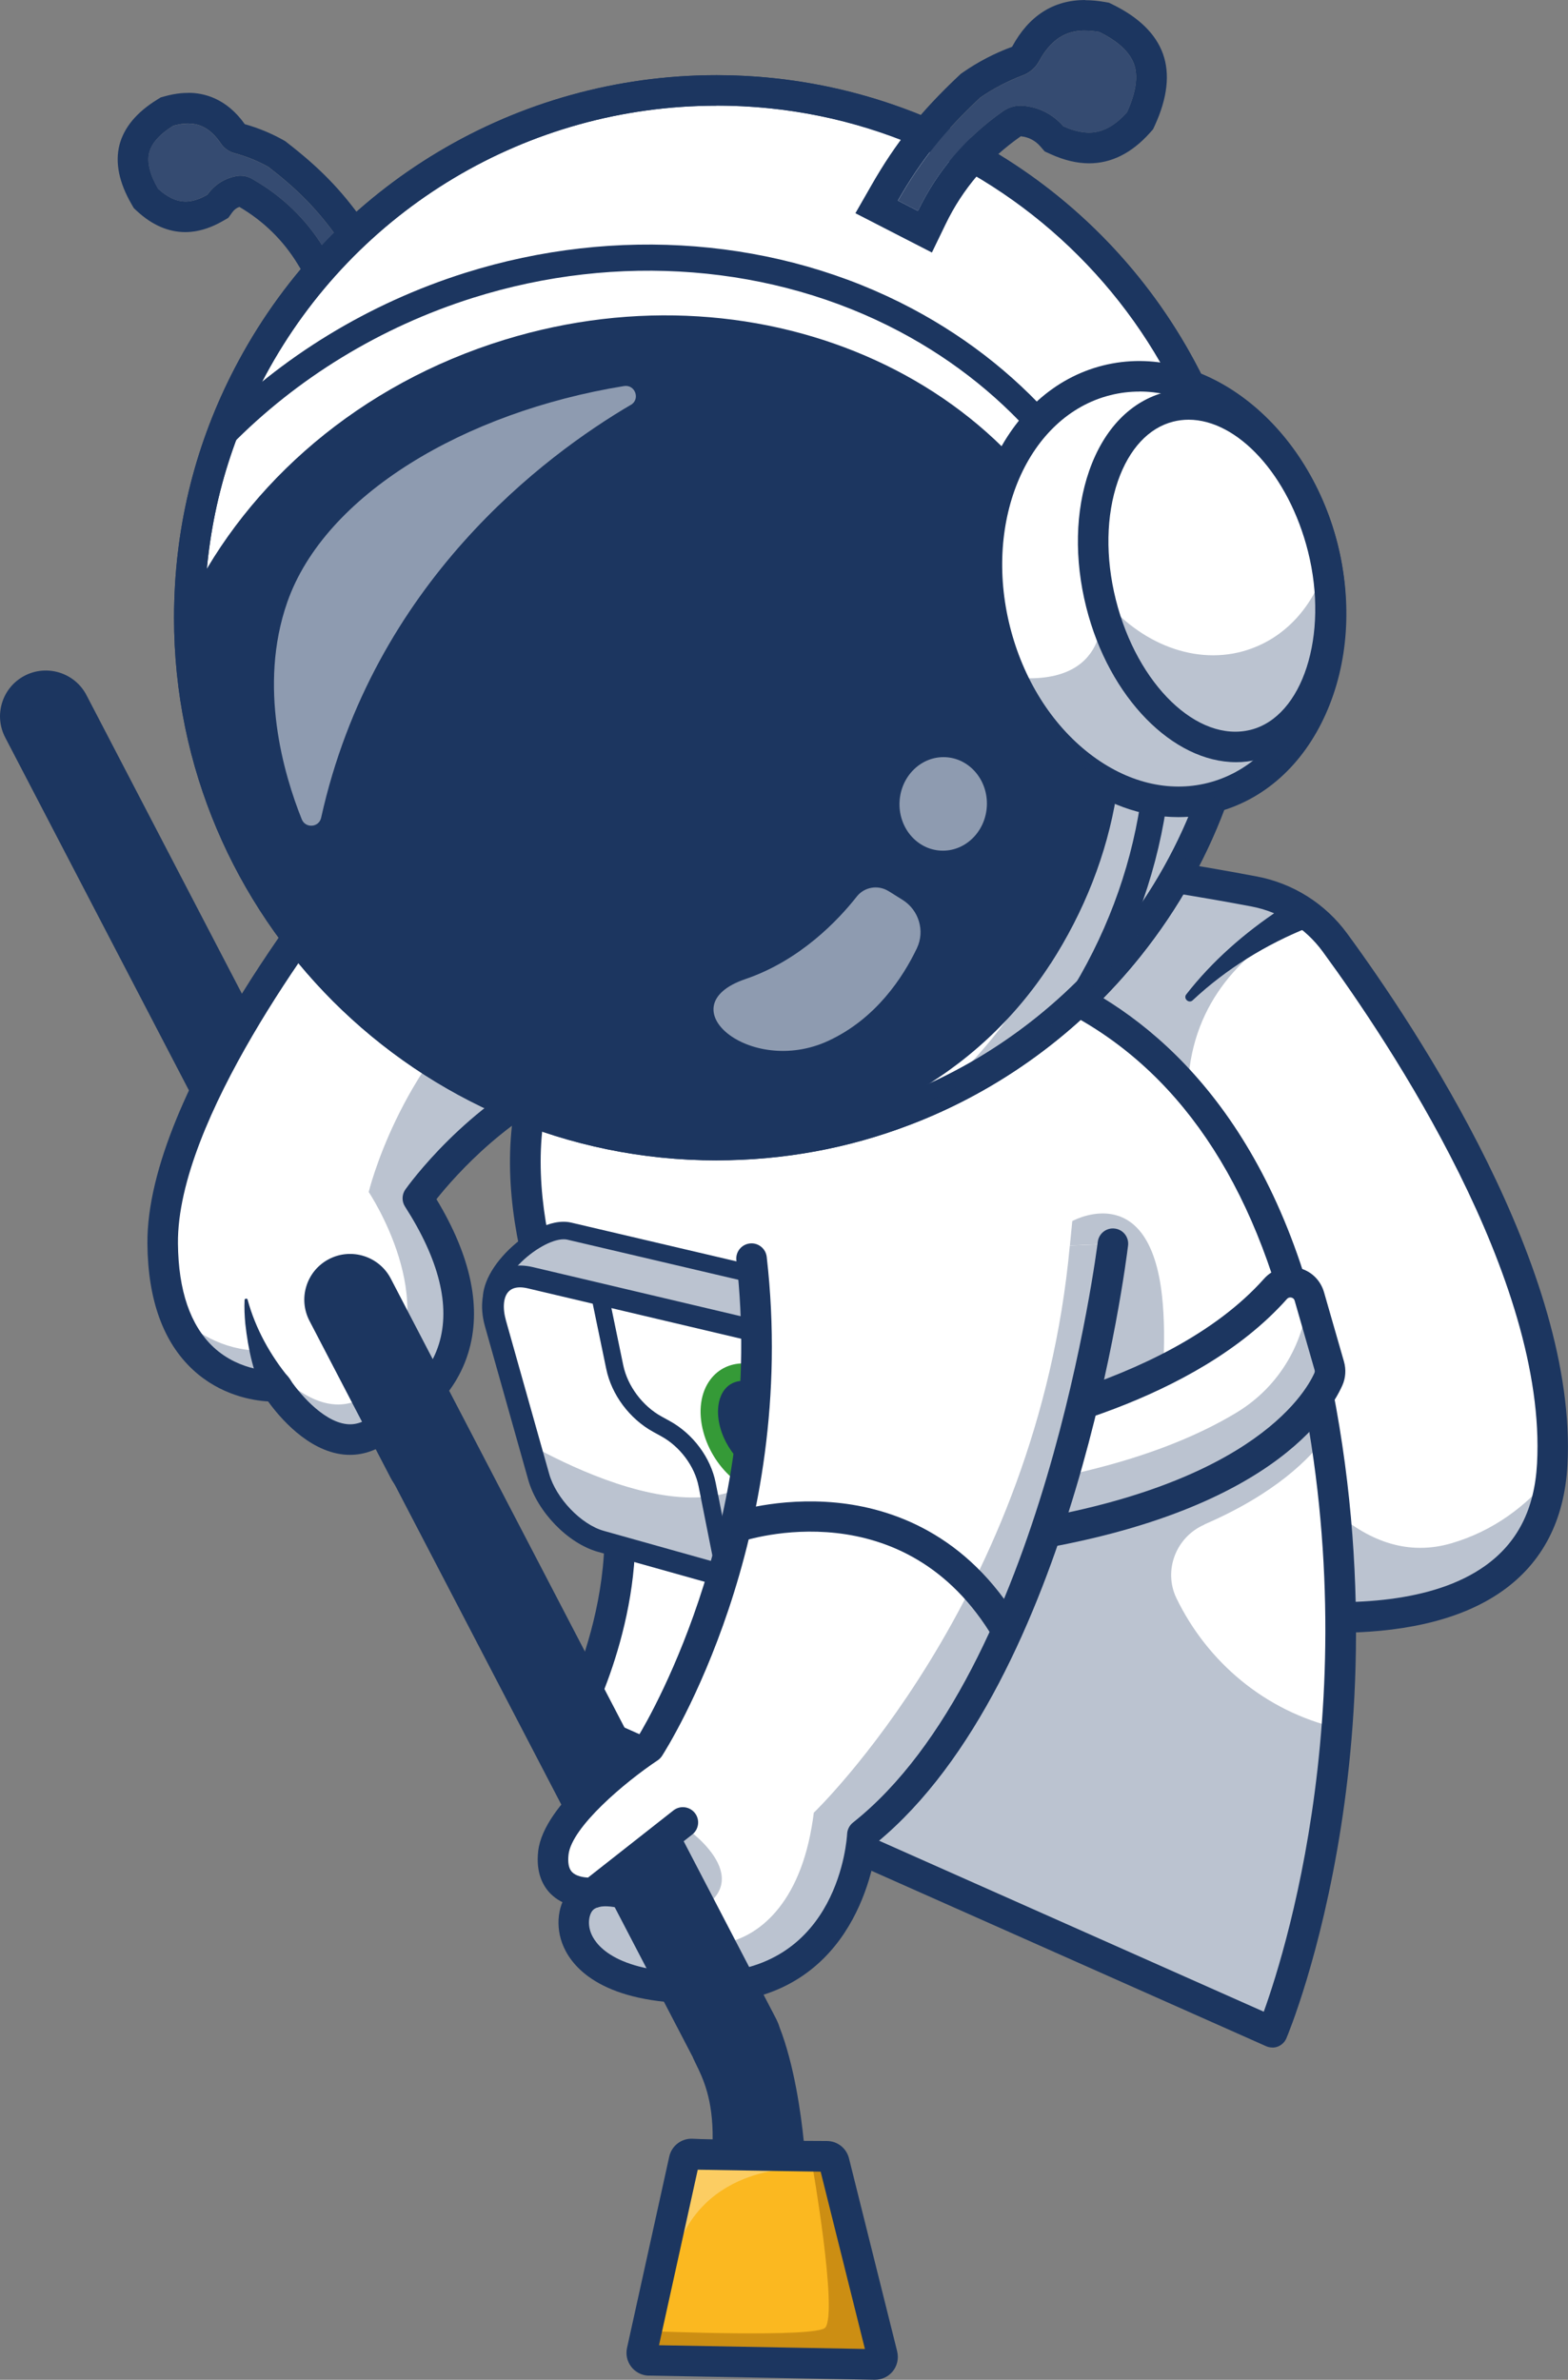 <svg xmlns="http://www.w3.org/2000/svg" id="Calque_2" viewBox="0 0 255.8 388.17"><rect x="0" y="0" width="255.8" height="388.17" fill="#808080" stroke="none"/><g id="Calque_1-2" data-name="Calque_1"><g><g><path d="M30.73,20.15c1.58,0,3.49.56,5.32,3.28.52.76,1.31,1.32,2.2,1.55,1.92.52,3.78,1.26,5.53,2.24,4.77,3.69,7.96,6.87,11.42,11.75l-2.36,1.51c-2.89-4.74-6.82-8.53-11.72-11.31-.58-.33-1.22-.5-1.88-.5-.12,0-.25,0-.37.02-.09,0-.2.03-.29.04-1.93.35-3.59,1.4-4.74,3.02-1.1.64-2.14,1.01-3.1,1.1-.16.02-.31.02-.47.02-1.48,0-2.95-.68-4.47-2.08-1.35-2.33-1.84-4.32-1.45-5.89.39-1.54,1.71-3.02,3.92-4.39.59-.17,1.18-.28,1.72-.33.24-.02.5-.04.76-.04M30.73,15.15c-.4,0-.81.02-1.25.06-.84.08-1.71.25-2.58.49l-.68.19-.6.37c-3.35,2.07-5.41,4.56-6.14,7.41-.72,2.9-.05,6.13,1.97,9.62l.38.66.56.52c2.45,2.25,5.09,3.39,7.85,3.39.32,0,.64-.02.95-.05,1.67-.16,3.39-.75,5.12-1.74l.94-.54.63-.88c.32-.44.7-.74,1.17-.9,3.97,2.33,7.16,5.47,9.51,9.32l2.66,4.38,4.31-2.77,2.36-1.51,4.4-2.83-3.02-4.27c-3.59-5.07-7.08-8.66-12.44-12.81l-.29-.23-.32-.18c-1.95-1.1-4.06-1.97-6.29-2.6-2.99-4.21-6.64-5.11-9.21-5.11h0Z" style="fill: #1c3660;"></path><path d="M24.33,24.91c-.39,1.57.1,3.55,1.45,5.89,1.68,1.54,3.3,2.21,4.94,2.05.97-.09,2-.47,3.1-1.1,1.16-1.62,2.82-2.67,4.75-3.02.09,0,.2-.03.29-.04.79-.08,1.57.09,2.25.49,4.9,2.77,8.83,6.56,11.72,11.31l2.36-1.51c-3.45-4.88-6.64-8.05-11.42-11.75-1.75-.98-3.61-1.72-5.53-2.24-.89-.23-1.67-.79-2.2-1.55-2.14-3.18-4.38-3.41-6.08-3.24-.54.05-1.12.16-1.72.33-2.21,1.37-3.53,2.85-3.92,4.39h0Z" style="fill: #354b71;"></path></g><polygon points="112.48 351.88 135.46 351.88 143.5 385.33 104.61 384.82 112.48 351.88" style="fill: #fbb820;"></polygon><path d="M132.48,352.94s4.21,24.06,2.17,26.7c-1.33,1.72-28.34.6-28.34.6l.38,4.49,36.38-.26-6-30.26-4.6-1.28Z" style="fill: #cc8e13;"></path><path d="M129.67,353.73s-17.96-.43-20.34,18.04c2.32-13.62,3-18.74,3-18.74l17.34.7Z" style="fill: #fff; opacity: .3;"></path><path d="M217.77,153.74c-3.19-4.35-7.89-7.32-13.19-8.33-15.79-3-51.08-8.75-72.83-5.08-28.69,4.84-33.93,23.64-33.93,23.64l36.8,75.18,51.65,20.15s64.82,18.9,66.96-20.45c1.67-30.84-24.19-69.73-35.46-85.11Z" style="fill: #fff;"></path><g style="opacity: .3;"><path d="M236.76,251.73c-27.45,8.01-46.21-51.01-42.7-77.53,1.7-12.85,10.71-20.39,19.54-24.74-2.62-2.02-5.71-3.42-9.02-4.05-15.79-3-51.08-8.75-72.83-5.08-28.69,4.84-33.93,23.64-33.93,23.64l36.8,75.18,51.65,20.15s62.71,18.28,66.8-18.57c-4.13,4.95-9.46,9-16.31,11Z" style="fill: #1c3660;"></path></g><path d="M217.85,266.34c-16.03,0-31.26-4.36-32.28-4.65-.07-.02-.14-.04-.21-.07l-51.65-20.15c-.58-.23-1.06-.66-1.33-1.23l-36.8-75.18c-.27-.55-.33-1.18-.16-1.76.23-.83,6.01-20.39,35.91-25.43,21.6-3.64,55.45,1.63,73.71,5.09,5.93,1.13,11.16,4.43,14.73,9.3h0c11.38,15.53,37.65,55.07,35.94,86.72-.49,8.98-4.06,15.89-10.62,20.53-7.33,5.19-17.44,6.82-27.25,6.82ZM187.07,256.93c2.16.61,38.26,10.49,55.16-1.49,5.33-3.78,8.12-9.25,8.52-16.74,1.63-30.04-23.92-68.4-34.98-83.5h0c-2.82-3.85-6.96-6.47-11.64-7.35-14.44-2.74-50.35-8.72-71.95-5.07-23.53,3.97-30.26,17.45-31.65,21.02l35.91,73.38,50.64,19.75Z" style="fill: #1c3660;"></path><path d="M218.14,281.84c-2.33,30.18-10.57,49.64-10.57,49.64l-67.18-29.86-8-3.56-26.67-11.85-12.22-5.43s13.86-25.76,4.2-47.65c-9.66-21.89-17.19-43.95-7.54-63.8,9.65-19.86,51.41-13.45,51.41-13.45,0,0,53.14-6.86,70.49,58.57,6.69,25.24,7.54,48.43,6.07,67.39Z" style="fill: #fff;"></path><g style="opacity: .3;"><path d="M196.46,248.66c11.54-4.99,17.28-10.73,20.05-14.63-.15-.6-.3-1.21-.44-1.81-.69-3.02-1.39-6.03-2.16-9.02-1.78,5.22-5.33,9.81-10.3,12.83-4.03,2.45-9.19,4.89-15.75,7.05,0-1.94.14-3.9.43-5.86,1.3-8.9,2.11-18.48,1.27-25.93-2.05-18.34-13.63-12.65-14.63-12.12l-.39,3.99,7.03-.29s-8.54,70.76-40.87,96.39c0,0-.04.91-.28,2.38l67.18,29.86s8.23-19.47,10.57-49.64c-11.83-2.77-21.21-10.8-26.24-21.16-2.2-4.54-.07-10.02,4.56-12.02Z" style="fill: #1c3660;"></path></g><path d="M207.57,333.97c-.35,0-.69-.07-1.01-.21l-114.06-50.69c-.63-.28-1.12-.81-1.35-1.47-.22-.66-.17-1.38.16-1.99.13-.25,13.16-24.97,4.11-45.46-9.1-20.62-17.94-44.43-7.5-65.9,9.98-20.52,49.34-15.5,53.7-14.87,2.33-.24,15-1.17,29.66,4.96,14.62,6.11,33.97,20.7,43.19,55.48,9.07,34.21,7.35,64.6,4.31,84.07-3.3,21.14-8.69,34.03-8.92,34.57-.26.62-.76,1.1-1.38,1.35-.29.12-.6.17-.92.17ZM96.88,279.56l109.29,48.57c3.89-10.79,18.33-57.05,3.48-113.05-6.96-26.24-20.44-43.76-40.08-52.06-14.69-6.21-27.55-4.68-27.68-4.67-.23.03-.46.03-.69,0-.4-.06-40.06-5.9-48.8,12.08-9.51,19.55-1.07,42.1,7.58,61.71,8.4,19.03.16,40.34-3.1,47.43Z" style="fill: #1c3660;"></path><g><g><g><path d="M151.79,265.41l-53.24-13.86c-4.32-1.21-10.45-9.9-11.77-14.59l-6.45-23.88c-1.47-5.21,7.86-13.37,12.54-12.27l54.7,12.83c5.32,1.25,10.36,6.85,11.19,12.4l4.02,26.71c.74,4.93-6.11,14.02-10.98,12.65Z" style="fill: #fff;"></path><g style="opacity: .3;"><path d="M151.79,265.41l-53.24-13.86c-4.32-1.21-10.45-9.9-11.77-14.59l-6.45-23.88c-1.47-5.21,7.86-13.37,12.54-12.27l54.7,12.83c5.32,1.25,10.36,6.85,11.19,12.4l4.02,26.71c.74,4.93-6.11,14.02-10.98,12.65Z" style="fill: #1c3660;"></path></g><path d="M152.81,266.97c-.48,0-.94-.06-1.39-.19l-53.23-13.86c-4.95-1.39-11.36-10.56-12.78-15.58l-6.45-23.89c-.74-2.64.55-5.97,3.56-9.12,2.88-3.01,7.3-5.7,10.67-4.91l54.7,12.83c5.85,1.37,11.35,7.46,12.27,13.57l4.02,26.71c.57,3.78-2.42,8.98-5.63,11.82-1.93,1.71-3.93,2.6-5.74,2.6ZM91.95,202.14c-1.94,0-5.01,1.71-7.36,4.17-2.23,2.33-3.33,4.78-2.88,6.39l6.45,23.89c1.3,4.63,7.21,12.59,10.78,13.59l53.22,13.85s.02,0,.03,0c1.18.33,2.82-.33,4.49-1.81,2.92-2.57,5.07-6.82,4.7-9.26l-4.02-26.71c-.75-4.97-5.38-10.11-10.11-11.22l-54.7-12.83c-.18-.04-.39-.06-.6-.06Z" style="fill: #1c3660;"></path><g style="opacity: .3;"><path d="M146.93,213.5l-9.5-2.23c1.07,39.57-32.26,24.49-44.91,17.47l1.05,3.88c1.51,5.59,6.47,11.09,11.15,12.4l49.83,13.94c5.25,1.47,8.86-1.94,7.98-7.75l-3.53-23.45c-.97-6.47-6.42-12.92-12.08-14.25Z" style="fill: #1c3660;"></path></g></g><g><path d="M148.25,265.49l-50.22-14.09c-4.32-1.21-8.83-5.89-10.14-10.53l-7.05-25.01c-1.46-5.17,1.04-8.55,5.65-7.47l53.83,12.71c5.23,1.24,10.24,6.71,11.12,12.12l4.23,26.07c.78,4.82-2.57,7.54-7.42,6.18Z" style="fill: #fff;"></path><path d="M150.61,267.62c-.91,0-1.87-.14-2.85-.41l-50.22-14.09c-4.91-1.38-9.9-6.54-11.37-11.76l-7.05-25.01c-.94-3.35-.48-6.32,1.28-8.15,1.54-1.61,3.85-2.15,6.49-1.53l53.83,12.71c5.88,1.39,11.48,7.48,12.47,13.57l4.23,26.07c.46,2.87-.26,5.32-2.04,6.91-1.24,1.11-2.9,1.68-4.77,1.68ZM84.83,209.98c-.68,0-1.36.17-1.86.69-.85.89-1.01,2.65-.43,4.72l7.05,25.01c1.13,4,5.21,8.26,8.91,9.3l50.22,14.09h0c1.8.51,3.37.33,4.29-.5.84-.75,1.16-2.06.9-3.69l-4.23-26.07c-.77-4.72-5.24-9.61-9.77-10.68l-53.83-12.71c-.38-.09-.81-.16-1.24-.16Z" style="fill: #1c3660;"></path><path d="M118.33,258.53c-.67,0-1.26-.47-1.39-1.15l-2.97-14.94c-.65-3.29-3.05-6.5-6.1-8.17l-1.31-.72c-3.85-2.12-6.79-6.05-7.66-10.27l-2.47-11.91c-.16-.77.33-1.52,1.1-1.68.77-.16,1.52.33,1.68,1.1l2.47,11.91c.7,3.37,3.15,6.65,6.25,8.35l1.31.72c3.82,2.1,6.7,5.97,7.52,10.11l2.97,14.94c.15.77-.35,1.52-1.12,1.67-.09.02-.19.03-.28.03Z" style="fill: #1c3660;"></path><g style="opacity: .3;"><path d="M139.69,220.97l-9.35-2.21c1.46,38.59-31.45,23.76-43.94,16.86l1.07,3.79c1.54,5.46,6.47,10.84,11.08,12.14l49.11,13.78c5.17,1.45,8.68-1.87,7.76-7.54l-3.72-22.89c-1.03-6.31-6.44-12.62-12.02-13.93Z" style="fill: #1c3660;"></path></g><g><path d="M131.37,233.14c1.33,5.1-.95,9.25-5.11,9.3-4.19.05-8.74-4.07-10.14-9.23-1.41-5.2.92-9.43,5.18-9.41,4.23.02,8.73,4.21,10.07,9.34Z" style="fill: #1c3660;"></path><path d="M126.18,243.86c-4.86,0-9.87-4.5-11.43-10.28-.9-3.33-.47-6.48,1.19-8.63,1.28-1.66,3.17-2.57,5.34-2.57,0,0,.02,0,.03,0,4.9.02,9.92,4.59,11.44,10.41.85,3.27.41,6.36-1.21,8.49-1.26,1.65-3.12,2.57-5.26,2.59-.03,0-.06,0-.1,0ZM121.28,225.22c-1.29,0-2.35.51-3.09,1.46-1.09,1.42-1.36,3.72-.7,6.15,1.21,4.45,5.17,8.18,8.69,8.18h.06c1.26-.02,2.31-.53,3.03-1.47,1.09-1.43,1.35-3.63.72-6.04h0c-1.17-4.47-5.15-8.27-8.7-8.28h-.02Z" style="fill: #359a37;"></path></g></g></g><path d="M208.07,210.24c-17.08,19.17-52.5,23.85-52.5,23.85l2.96,17.64c45.53-5.12,56.12-22.16,58.18-26.77.31-.69.35-1.46.15-2.19l-3.25-11.3c-.71-2.46-3.83-3.14-5.53-1.23Z" style="fill: #fff;"></path><g style="opacity: .3;"><path d="M216.85,222.77l-3.25-11.3c-.05-.18-.12-.35-.2-.52-.4,7.81-4.61,15.15-11.57,19.39-8.67,5.27-22.49,10.5-44.41,12.97l-1.55-9.26c-.19.03-.29.04-.29.04l2.96,17.64c45.53-5.12,56.12-22.16,58.18-26.77.31-.69.35-1.46.15-2.19Z" style="fill: #1c3660;"></path></g><path d="M158.52,254.22c-1.2,0-2.25-.87-2.45-2.08l-2.96-17.64c-.11-.67.05-1.35.45-1.89.4-.54,1.01-.9,1.68-.99.35-.05,34.71-4.8,50.97-23.04h0c1.4-1.57,3.53-2.25,5.57-1.79,2.06.47,3.63,1.96,4.22,3.99l3.25,11.3c.37,1.29.28,2.68-.26,3.89-2.36,5.3-13.69,23-60.18,28.23-.09.01-.19.02-.28.02ZM158.44,236.17l2.15,12.81c42.99-5.38,52.38-21.75,53.84-25.03.07-.15.08-.32.03-.49l-3.25-11.3c-.1-.34-.34-.47-.53-.51-.16-.04-.48-.06-.75.25h0c-14.99,16.83-42.88,22.79-51.49,24.27ZM208.07,210.24h0,0Z" style="fill: #1c3660;"></path></g><path d="M70.37,242.61c-1.8,0-3.53-.98-4.42-2.68L3.06,119.14c-1.27-2.44-.32-5.45,2.12-6.72,2.44-1.27,5.45-.32,6.72,2.12l62.89,120.79c1.27,2.44.32,5.45-2.12,6.72-.73.38-1.52.56-2.3.56Z" style="fill: #1c3660;"></path><path d="M70.37,245.1c-2.8,0-5.34-1.54-6.63-4.02L.85,120.29c-.92-1.77-1.1-3.79-.5-5.7.6-1.9,1.91-3.46,3.68-4.38,3.66-1.9,8.18-.47,10.08,3.18l62.89,120.79c.92,1.77,1.1,3.79.5,5.7-.6,1.9-1.91,3.46-3.68,4.38-1.06.55-2.25.85-3.45.85ZM7.47,114.35c-.39,0-.78.09-1.15.28-.59.31-1.02.83-1.22,1.46-.2.63-.14,1.31.17,1.9l62.89,120.79c.43.83,1.28,1.34,2.21,1.34.4,0,.79-.09,1.15-.28.59-.31,1.03-.83,1.23-1.46.2-.63.14-1.31-.17-1.9L9.69,115.69c-.44-.85-1.31-1.34-2.21-1.34Z" style="fill: #1c3660;"></path><path d="M68.16,195.46c17.39,27.11-4.8,36.37-4.8,36.37-8.92,9.15-18.3-5.71-18.3-5.71,0,0-12.11.76-16.75-12.09-1.07-2.95-1.74-6.61-1.78-11.17-.23-24.4,31.49-62.53,31.49-62.53l23.02,20.75,14.57,13.12c-16.47,5.73-27.45,21.26-27.45,21.26Z" style="fill: #fff;"></path><g style="opacity: .3;"><path d="M68.16,195.46c17.39,27.11-4.8,36.37-4.8,36.37-8.92,9.15-18.3-5.71-18.3-5.71,0,0-12.11.76-16.75-12.09,3.39,3.25,8.08,6.18,13.92,6.27,0,0,1.7,2.48,4.33,4.8,4.15,3.67,10.6,6.95,16.34-.47,9.38-12.13-2.75-30.2-2.75-30.2,0,0,4.86-20.21,20.89-33.35l14.57,13.12c-16.47,5.73-27.45,21.26-27.45,21.26Z" style="fill: #1c3660;"></path></g><path d="M57.09,237.3c-.37,0-.71-.02-1.03-.05-5.89-.62-10.51-6.15-12.32-8.66-2.52-.15-7.79-1-12.29-5.19-4.83-4.49-7.32-11.4-7.4-20.52-.23-25.03,30.75-62.56,32.07-64.14.43-.52,1.06-.84,1.74-.89.68-.05,1.34.18,1.85.63l37.59,33.87c.65.59.95,1.48.77,2.34-.17.86-.79,1.57-1.62,1.86-12.82,4.46-22.27,15.31-25.25,19.05,5.69,9.42,7.43,17.88,5.16,25.16-2.6,8.33-9.62,12.22-11.54,13.15-2.79,2.7-5.59,3.39-7.72,3.39ZM45.05,223.62c.85,0,1.66.44,2.12,1.16,1.23,1.94,5.33,7.08,9.42,7.51,1.74.18,3.38-.54,4.99-2.2.23-.24.51-.43.82-.56.06-.03,6.97-3.05,9.21-10.32,1.9-6.18.04-13.72-5.54-22.41-.55-.85-.52-1.96.06-2.78.43-.61,9.98-13.94,24.85-20.65l-32.66-29.43c-6.4,8.11-29.48,38.8-29.29,58.89.07,7.66,2.01,13.34,5.76,16.87,4.44,4.17,10.08,3.93,10.14,3.93.04,0,.09,0,.13,0Z" style="fill: #1c3660;"></path><path d="M181.55,202.85s-8.54,70.76-40.87,96.39c0,0-.04.91-.28,2.38-1,6.12-5.39,21.98-24.3,22.63-23.45.8-24.36-11.1-21.16-14.41.49-.51,1.08-.85,1.72-1.07,3.57-1.21,6.06-4.43,6.75-8.12.02-.09.04-.18.05-.28l2.27-14.15.18-1.16s21.81-30.35,16.7-79.76l51.91-2.15,7.03-.29Z" style="fill: #fff;"></path><g style="opacity: .3;"><path d="M181.55,202.85s-8.54,70.76-40.87,96.39c0,0-.04.91-.28,2.38-1,6.12-5.39,21.98-24.3,22.63-23.45.8-24.36-11.1-21.16-14.41.49-.51,1.08-.85,1.72-1.07,3.57-1.21,6.06-4.43,6.75-8.12,4.51-1.43,8.06-2.81,8.06-2.81,0,0,12.52,8.37,2.22,13.91-10.01,5.38,14.03,13.29,18.71-13.67.14-.78.26-1.58.36-2.41,0,0,36.47-34.92,41.77-92.51l7.03-.29Z" style="fill: #1c3660;"></path></g><path d="M113.89,326.78c-15.45,0-20.37-5.7-21.93-9.21-1.48-3.32-.99-7.21,1.18-9.46,4.35-4.5,12.51-.61,13.43-.15,1.23.61,1.73,2.11,1.11,3.34s-2.11,1.73-3.34,1.11c-2.3-1.14-6.31-2.19-7.62-.84-.56.58-1,2.2-.21,3.97.91,2.04,4.62,6.73,19.5,6.22,20.82-.71,22.14-21.75,22.19-22.64.04-.71.38-1.38.94-1.83,31.15-24.68,39.86-94.03,39.95-94.73.17-1.37,1.41-2.34,2.77-2.17,1.37.16,2.34,1.41,2.17,2.77-.35,2.91-8.89,70.91-40.97,97.37-.63,5.13-4.54,25.45-26.88,26.22-.79.03-1.55.04-2.29.04Z" style="fill: #1c3660;"></path><path d="M146.37,383.56l-7.87-31.52c-.41-1.65-1.89-2.81-3.58-2.82l-3.8-.02c-.43-4.24-1.52-12.34-3.96-18.57-.13-.44-.31-.87-.52-1.29l-62.89-120.79c-1.9-3.65-6.42-5.08-10.08-3.18-1.77.92-3.08,2.48-3.68,4.38-.6,1.9-.42,3.93.5,5.7l62.57,120.17h-.02c.14.31.3.65.48,1.01,1.14,2.32,2.82,5.76,2.74,12.32-1.44-.02-2.55-.06-3.29-.1-1.8-.08-3.4,1.15-3.79,2.91l-6.89,31.22c-.23,1.04,0,2.14.64,3,.63.86,1.61,1.41,2.67,1.5l36.94.68c.07,0,.14,0,.21,0,1.08,0,2.12-.47,2.83-1.3.78-.91,1.07-2.15.78-3.31ZM107.51,382.53l6.32-28.63c.94.03,20.05.32,20.05.32l7.22,28.92-33.59-.61Z" style="fill: #1c3660;"></path><g><path d="M202.9,100.77c0,1.84-.06,3.67-.17,5.47-.33,5.32-1.15,10.51-2.42,15.52-.7,2.83-1.55,5.6-2.53,8.31-3.22,8.88-7.86,17.09-13.66,24.33-8.44,10.56-19.31,19.1-31.77,24.73-1.56.71-3.15,1.37-4.75,1.99-9.54,3.65-19.89,5.65-30.71,5.65-47.5,0-86.01-38.51-86.01-86.01,0-.95.01-1.89.05-2.83.44-13.69,4.08-26.57,10.21-37.92,14.52-26.95,43-45.26,75.75-45.26s63.24,19.62,77.24,48.14c.53,1.05,1.02,2.13,1.49,3.21,4.68,10.6,7.28,22.33,7.28,34.67Z" style="fill: #fff;"></path><path d="M116.89,189.27c-48.8,0-88.5-39.7-88.5-88.5,0-1.05.02-2.01.05-2.93.44-13.8,3.98-26.93,10.5-39.01C54.42,30.11,84.28,12.26,116.89,12.26c16.86,0,33.26,4.76,47.42,13.76,13.78,8.76,24.87,21.13,32.05,35.77.52,1.04,1.04,2.16,1.54,3.31,4.97,11.24,7.49,23.25,7.49,35.66,0,1.88-.06,3.78-.18,5.63-.34,5.41-1.18,10.78-2.49,15.98-.69,2.8-1.57,5.68-2.61,8.55-3.28,9.05-8.01,17.48-14.05,25.04-8.73,10.92-20.03,19.72-32.69,25.45-1.58.72-3.23,1.41-4.9,2.04-10.07,3.86-20.71,5.81-31.6,5.81ZM116.89,17.24c-30.77,0-58.96,16.84-73.56,43.95-6.16,11.4-9.49,23.78-9.91,36.82-.03.87-.05,1.76-.05,2.75,0,46.05,37.47,83.52,83.52,83.52,10.28,0,20.31-1.85,29.82-5.49,1.57-.6,3.12-1.24,4.61-1.93,11.95-5.41,22.62-13.71,30.86-24.02,5.71-7.14,10.17-15.08,13.26-23.63.98-2.71,1.81-5.42,2.46-8.06,1.24-4.91,2.03-9.98,2.35-15.08.11-1.75.17-3.54.17-5.32,0-11.71-2.38-23.04-7.07-33.66-.47-1.09-.96-2.13-1.44-3.1-14.16-28.85-42.9-46.76-75.01-46.76Z" style="fill: #1c3660;"></path></g><path d="M116.89,189.27c-48.8,0-88.5-39.7-88.5-88.5,0-1.05.02-2.01.05-2.93.44-13.8,3.98-26.93,10.5-39.01C54.42,30.11,84.28,12.26,116.89,12.26c48.8,0,88.51,39.7,88.51,88.51,0,20.3-6.68,39.38-19.33,55.2-9.88,12.37-22.88,21.88-37.58,27.49-10.08,3.86-20.71,5.81-31.6,5.81ZM116.89,17.24c-30.77,0-58.96,16.84-73.56,43.95-6.16,11.4-9.49,23.78-9.91,36.82-.03.87-.05,1.76-.05,2.75,0,46.05,37.47,83.52,83.52,83.52,10.28,0,20.31-1.85,29.82-5.49,13.88-5.29,26.14-14.27,35.47-25.95,11.93-14.92,18.24-32.93,18.24-52.09,0-46.06-37.47-83.53-83.53-83.53Z" style="fill: #1c3660;"></path><path d="M171.37,157.21c-11.85,18.35-32.31,29.48-54.15,29.57-.11,0-.22,0-.32,0-47.5,0-86.01-38.51-86.01-86.01,0-.95.01-1.89.05-2.83,9.51-19.28,27.75-35.27,51.4-42.53,42.45-13.02,86.24,7.03,97.83,44.78,6,19.56,2.18,40.03-8.79,57.03Z" style="fill: #1c3660;"></path><path d="M177.61,165.11l-3.6-2.29c12.55-19.74,16.15-43.14,9.86-64.21-5.69-19.04-18.86-34.85-37.09-44.52-20.64-10.94-46.01-12.95-69.62-5.51-15.06,4.75-28.73,13.09-39.54,24.12l-3.05-2.99c11.29-11.52,25.58-20.24,41.3-25.2,24.69-7.78,51.26-5.66,72.9,5.81,19.25,10.21,33.16,26.93,39.18,47.07,6.65,22.25,2.87,46.93-10.34,67.72Z" style="fill: #1c3660;"></path><path d="M217.15,100.28c-.07,14.43-7.6,26.75-19.37,29.79-.05.01-.11.03-.16.04-5.15,1.3-10.44.65-15.33-1.55,0,0-.02,0-.03-.01-7.07-3.19-13.34-9.61-17.21-18.06-1.11-2.41-2.02-4.99-2.7-7.71-4.73-18.8,3.42-37.04,18.17-40.75,4.55-1.15,9.21-.77,13.61.85,8.35,3.06,15.76,10.63,19.81,20.77.01.03.02.05.03.08.18.45.35.9.52,1.36.21.57.4,1.14.59,1.72.03.09.05.17.08.25.1.34.21.68.3,1.02.12.42.23.85.34,1.27.22.87.41,1.73.57,2.59.06.28.11.57.15.86.01.05.03.11.03.16.02.14.04.28.06.43.01.09.02.17.04.26.34,2.23.5,4.45.5,6.61Z" style="fill: #fff;"></path><path d="M192.22,133.28c-6.02,0-12.07-2.19-17.52-6.41-7.1-5.5-12.35-13.84-14.76-23.47-5.05-20.1,3.92-39.74,19.98-43.78,16.07-4.04,33.25,9.03,38.3,29.14,2.42,9.63,1.74,19.45-1.92,27.66-3.75,8.41-10.17,14.13-18.06,16.12-1.98.5-3.99.74-6.01.74ZM185.89,63.87c-1.59,0-3.18.19-4.76.59-13.4,3.37-20.75,20.29-16.37,37.73,2.15,8.55,6.76,15.92,12.98,20.74,6.05,4.68,12.89,6.38,19.27,4.78,6.38-1.6,11.61-6.33,14.72-13.32,3.21-7.19,3.79-15.86,1.64-24.42h0c-3.86-15.38-15.58-26.11-27.49-26.11Z" style="fill: #1c3660;"></path><g><ellipse cx="197.71" cy="93.91" rx="18.65" ry="28.41" transform="translate(-16.92 51) rotate(-14.1)" style="fill: #fff;"></ellipse><path d="M201.65,124.32c-10.26,0-20.72-10.47-24.44-25.26-1.97-7.82-1.8-15.72.47-22.24,2.39-6.88,6.84-11.45,12.51-12.88,11.31-2.84,23.88,8.29,28.03,24.82h0c4.15,16.52-1.67,32.28-12.98,35.12-1.19.3-2.39.44-3.59.44ZM193.91,68.46c-.84,0-1.68.1-2.51.31-3.99,1-7.19,4.44-9.02,9.68-1.95,5.61-2.07,12.49-.34,19.39,3.48,13.86,13.35,23.37,21.99,21.2,8.49-2.13,12.78-15.45,9.36-29.07-3.15-12.53-11.51-21.51-19.48-21.51Z" style="fill: #1c3660;"></path></g><g style="opacity: .5;"><path d="M102.9,66.04c-13.92,8.18-42,28.97-50.51,67.34-.35,1.6-2.55,1.77-3.16.26-2.91-7.26-7.18-21.67-2.36-35.43,6.11-17.45,28.85-31,54.92-35.24,1.83-.3,2.71,2.14,1.12,3.08Z" style="fill: #fff;"></path></g><g style="opacity: .5;"><path d="M144.95,145.35c-1.7-1.06-3.94-.69-5.18.89-2.99,3.8-9.21,10.4-18.15,13.45-12.96,4.41.74,15.98,13.49,10.09,7.79-3.6,12.21-10.38,14.47-15.11,1.35-2.84.32-6.24-2.35-7.9l-2.27-1.42Z" style="fill: #fff;"></path></g><g style="opacity: .5;"><ellipse cx="153.89" cy="131.14" rx="7.63" ry="7.13" transform="translate(14.55 277.65) rotate(-86.88)" style="fill: #fff;"></ellipse></g><g style="opacity: .3;"><path d="M217.15,100.28c-.07,14.43-7.6,26.75-19.37,29.79-3.22,8.88-7.86,17.09-13.66,24.33-8.44,10.56-19.31,19.1-31.77,24.73,22.08-18.64,29.94-50.57,29.94-50.57,0,0-.02,0-.03-.01-10.75-5.14-17.21-18.06-17.21-18.06,16.57,1.69,14.7-11.28,14.58-12.01,0-.02,0-.04,0-.04-.07-.3-.14-.61-.21-.9-.07-.3-.13-.61-.19-.9,5.94,7.9,15.1,11.9,23.51,9.6.42-.12.84-.25,1.26-.4,6.11-2.16,10.45-7.35,12.38-13.82.05.26.1.53.14.8,0,.06.02.11.03.16.02.14.04.28.06.43.04.28.09.55.11.83.13.95.22,1.89.28,2.82.03.41.04.83.06,1.23,0,.04,0,.06,0,.1.02.63.04,1.27.08,1.9Z" style="fill: #1c3660;"></path></g><path d="M105.82,285.12c-1.2.81-14.74,10.1-15.54,17.09-.84,7.32,6.54,6.5,6.54,6.5l14.58-11.46.06-.5c-3.1-3.05-5.13-7.26-5.65-11.63Z" style="fill: #fff;"></path><path d="M96.16,311.23c-1.47,0-4.3-.3-6.34-2.34-1.15-1.16-2.44-3.3-2.02-6.96.88-7.7,13.35-16.64,16.27-18.64,2.41-3.98,20.85-36.1,16.06-77.71-.16-1.37.82-2.6,2.19-2.76,1.36-.16,2.6.82,2.76,2.19,5.3,46.11-16.17,79.98-17.08,81.4-.19.29-.43.53-.71.72-5.35,3.56-14.02,10.88-14.54,15.37-.15,1.35.04,2.32.59,2.87.64.65,1.81.85,2.59.88l13.93-10.95c1.08-.85,2.65-.66,3.5.42.85,1.08.66,2.65-.42,3.5l-14.58,11.46c-.36.29-.8.47-1.26.52-.11.01-.45.04-.94.04Z" style="fill: #1c3660;"></path><path d="M164.27,268.52c-.85,0-1.68-.44-2.15-1.22-14.51-24.54-40.23-16.18-41.32-15.81-1.3.44-2.72-.26-3.16-1.56-.44-1.3.25-2.71,1.55-3.16.31-.11,7.75-2.6,17.27-1.67,8.87.87,21.27,4.99,29.95,19.66.7,1.18.31,2.71-.88,3.41-.4.24-.83.35-1.27.35Z" style="fill: #1c3660;"></path><path d="M40.4,212.02c1.28,4.7,3.72,9.09,6.81,12.82,2.04,2.62-1.74,5.71-3.9,3.19-1.93-3.72-2.83-7.97-3.29-12.11-.12-1.29-.18-2.57-.12-3.86,0-.29.46-.33.51-.04h0Z" style="fill: #1c3660;"></path><path d="M213.49,151.26c-6.92,2.76-13.45,6.78-18.9,11.88-.62.62-1.61-.26-1.06-.95,4.24-5.44,9.51-10.04,15.26-13.85.85-.55,1.66-1.07,2.61-1.61,3.17-1.62,5.38,3.15,2.09,4.52h0Z" style="fill: #1c3660;"></path><g><path d="M177.04,5c.71,0,1.49.07,2.28.21,3.06,1.5,4.97,3.27,5.68,5.24h0c.71,2,.32,4.65-1.15,7.87-2,2.23-4.03,3.31-6.19,3.31-1.27,0-2.67-.35-4.19-1.04-1.72-1.96-4.01-3.13-6.58-3.34-.12,0-.27-.02-.39-.02-1.04,0-2.03.32-2.88.92-6.05,4.24-10.7,9.69-13.87,16.25l-3.27-1.68c3.89-6.81,7.65-11.36,13.42-16.79,2.16-1.5,4.49-2.71,6.93-3.63,1.13-.41,2.09-1.24,2.67-2.3,2.39-4.42,5.29-5.01,7.53-5.01M177.04,0c-5.19,0-9.2,2.57-11.93,7.63-2.92,1.08-5.62,2.5-8.06,4.2l-.3.21-.27.25c-6.35,5.98-10.37,11.02-14.33,17.95l-2.6,4.54,4.65,2.39,3.27,1.68,4.56,2.34,2.23-4.61c2.78-5.77,6.9-10.59,12.24-14.33-.02,0-.04,0-.06-.01.05,0,.1,0,.15,0,1.23.13,2.29.68,3.13,1.64l.71.82.99.45c2.18.99,4.29,1.49,6.26,1.49,3.62,0,6.96-1.67,9.91-4.97l.51-.57.32-.69c2.03-4.44,2.47-8.35,1.31-11.61-1.17-3.26-3.93-5.96-8.19-8.05l-.63-.31-.7-.12c-1.08-.19-2.14-.29-3.16-.29h0Z" style="fill: #1c3660;"></path><path d="M185,10.45c-.71-1.96-2.62-3.73-5.68-5.24-.8-.14-1.57-.21-2.28-.21-2.25,0-5.15.58-7.53,5.01-.58,1.06-1.54,1.89-2.67,2.3-2.44.92-4.78,2.12-6.93,3.63-5.77,5.43-9.53,9.98-13.42,16.79l3.27,1.68c3.17-6.56,7.82-12.01,13.87-16.25.85-.6,1.84-.92,2.88-.92.12,0,.27.02.39.02,2.56.21,4.86,1.38,6.58,3.34,1.52.69,2.92,1.04,4.19,1.04,2.16,0,4.19-1.08,6.19-3.31,1.47-3.22,1.86-5.87,1.15-7.87h0Z" style="fill: #354b71;"></path></g></g></g></svg>
